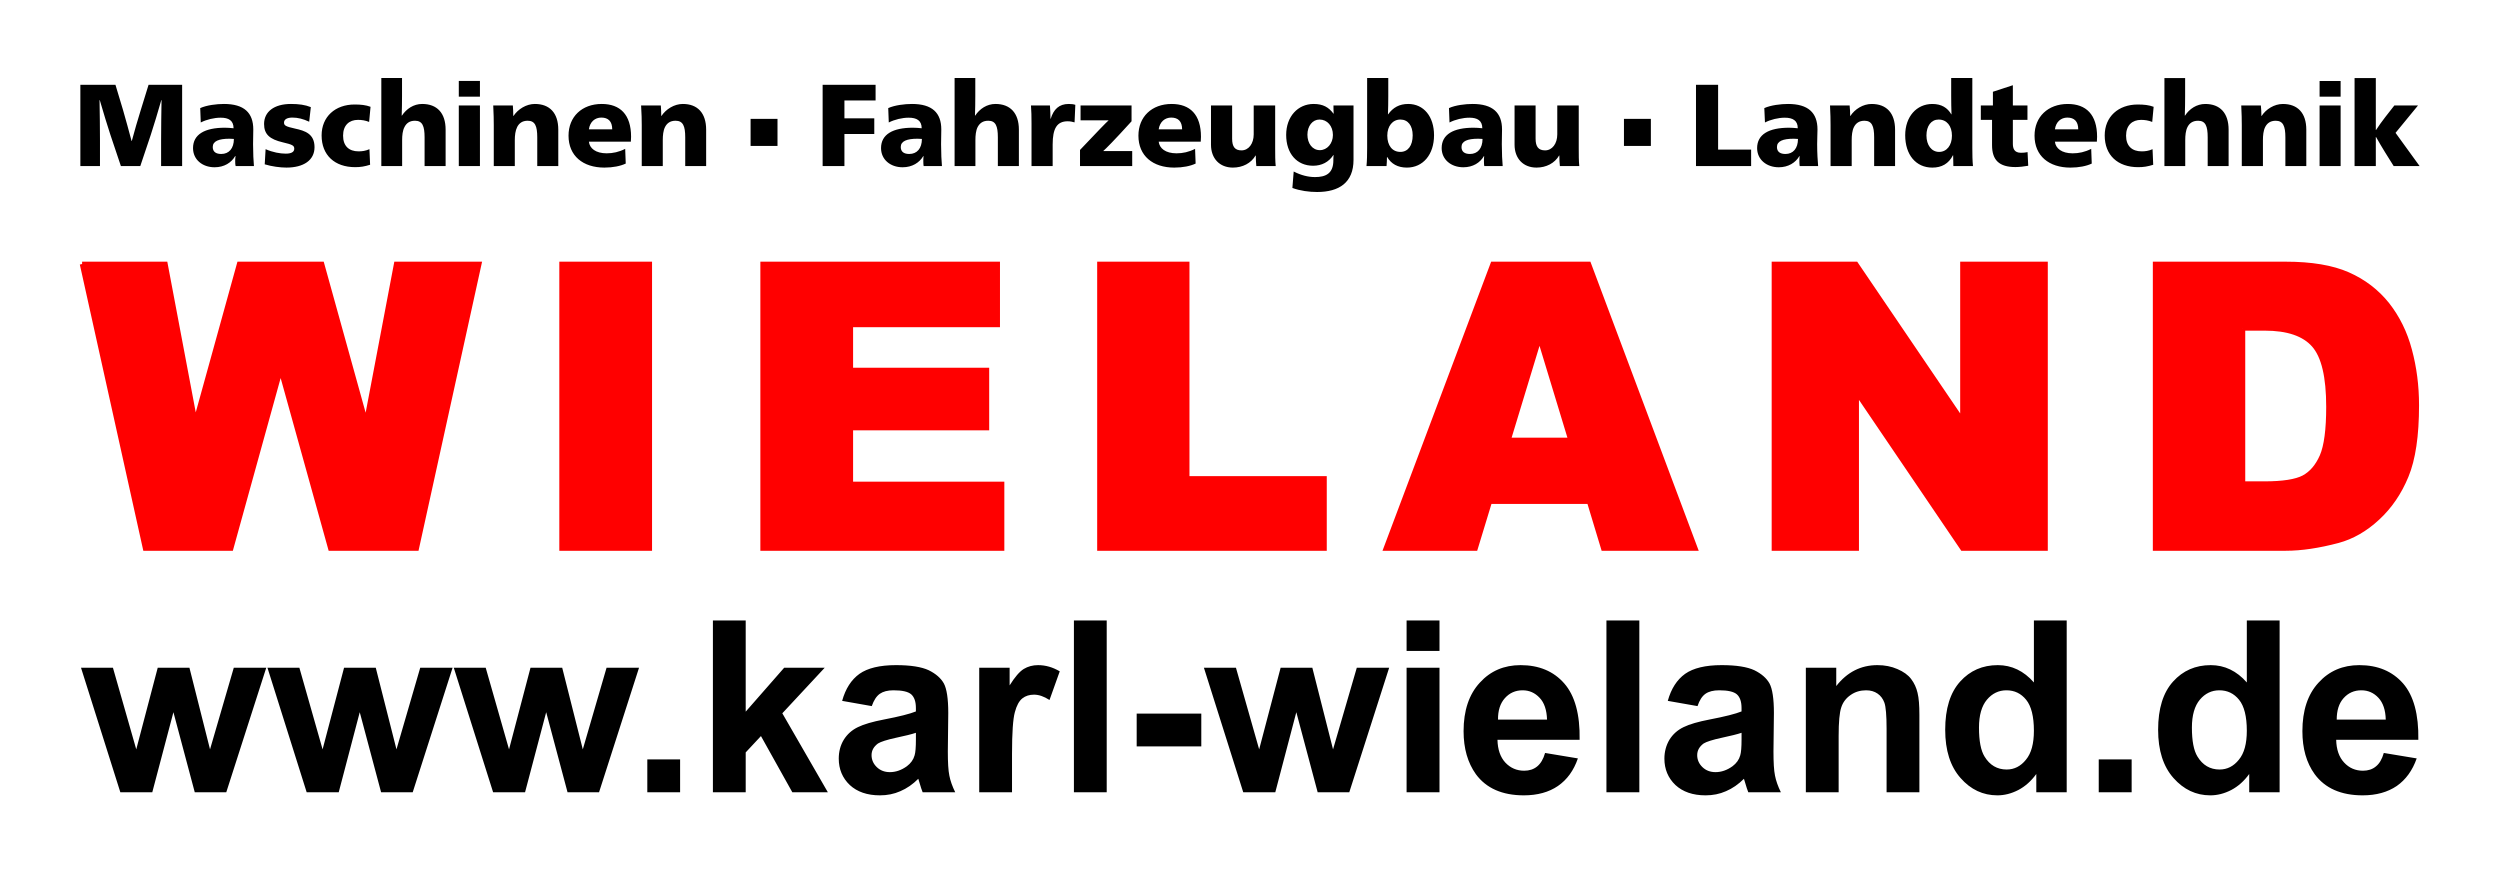 <?xml version="1.0" encoding="UTF-8"?>
<!DOCTYPE svg PUBLIC "-//W3C//DTD SVG 1.1//EN" "http://www.w3.org/Graphics/SVG/1.1/DTD/svg11.dtd">
<!-- Creator: CorelDRAW 2021.5 -->
<svg xmlns="http://www.w3.org/2000/svg" xml:space="preserve" width="229px" height="80px" version="1.1" style="shape-rendering:geometricPrecision; text-rendering:geometricPrecision; image-rendering:optimizeQuality; fill-rule:evenodd; clip-rule:evenodd"
viewBox="0 0 229 80.15"
 xmlns:xlink="http://www.w3.org/1999/xlink"
 xmlns:xodm="http://www.corel.com/coreldraw/odm/2003">
 <defs>
  <style type="text/css">
   <![CDATA[
    .str0 {stroke:red;stroke-width:0.43;stroke-miterlimit:22.926}
    .fil0 {fill:black;fill-rule:nonzero}
    .fil1 {fill:red;fill-rule:nonzero}
   ]]>
  </style>
 </defs>
 <g id="Ebene_x0020_1">
  <g id="_1803199613520">
   <path class="fil0" d="M10.38 7.78l-3.22 0 0 7.46 1.8 0 0 -2.35c0,-1.11 -0.02,-2.57 -0.04,-3.71l0.02 0c0.21,0.75 0.85,2.83 0.97,3.17l0.97 2.89 1.78 0 0.96 -2.86c0.24,-0.74 0.71,-2.26 0.97,-3.2l0.02 0c-0.02,1.14 -0.04,2.6 -0.04,3.71l0 2.35 1.93 0 0 -7.46 -3.08 0 -0.72 2.33c-0.28,0.9 -0.57,1.89 -0.82,2.83l-0.02 0c-0.25,-0.94 -0.52,-1.93 -0.78,-2.83l-0.7 -2.33zm10.87 4.97c0,0.87 -0.45,1.38 -1.16,1.38 -0.46,0 -0.78,-0.18 -0.78,-0.64 0,-0.54 0.56,-0.76 1.54,-0.76 0.13,0 0.28,0.01 0.4,0.02zm0.15 1.57c-0.03,0.21 -0.03,0.37 -0.03,0.48 0,0.16 0.01,0.36 0.04,0.44l1.68 0c-0.04,-0.46 -0.08,-1.16 -0.08,-2.01 0,-0.47 0.02,-1.06 0.02,-1.35 0,-1.53 -0.84,-2.34 -2.69,-2.34 -0.68,0 -1.58,0.11 -2.18,0.38l0.05 1.32c0.52,-0.27 1.23,-0.44 1.83,-0.44 0.73,0 1.18,0.26 1.18,0.97 -0.26,-0.03 -0.57,-0.05 -0.8,-0.05 -1.84,0 -2.92,0.61 -2.92,1.87 0,1.05 0.85,1.76 1.98,1.76 0.88,0 1.54,-0.42 1.89,-1.03l0.03 0zm6.91 -4.49c-0.52,-0.21 -1.1,-0.29 -1.82,-0.29 -1.56,0 -2.47,0.72 -2.47,1.84 0,0.95 0.52,1.4 1.71,1.68 0.92,0.21 1.06,0.31 1.06,0.59 0,0.33 -0.33,0.45 -0.78,0.45 -0.52,0 -1.19,-0.12 -1.85,-0.41l-0.08 1.39c0.65,0.2 1.43,0.3 1.99,0.3 1.57,0 2.58,-0.67 2.58,-1.87 0,-1.23 -0.87,-1.51 -1.79,-1.71 -0.87,-0.19 -1.01,-0.29 -1.01,-0.55 0,-0.29 0.28,-0.46 0.77,-0.46 0.5,0 0.98,0.12 1.54,0.38l0.15 -1.34zm5.48 -0.03c-0.43,-0.16 -0.88,-0.21 -1.46,-0.21 -1.78,0 -3.03,1.12 -3.03,2.84 0,1.81 1.2,2.91 3.08,2.91 0.49,0 0.86,-0.06 1.37,-0.22l-0.06 -1.43c-0.36,0.16 -0.68,0.2 -1,0.2 -0.88,0 -1.42,-0.49 -1.42,-1.44 0,-0.96 0.56,-1.45 1.37,-1.45 0.33,0 0.68,0.05 1.02,0.19l0.13 -1.39zm2.86 0.81c0.02,-0.57 0.03,-1.25 0.03,-1.79l0 -1.66 -1.9 0 0 8.08 1.91 0 0 -2.38c0,-0.43 0.04,-0.88 0.22,-1.21 0.17,-0.33 0.45,-0.57 0.96,-0.57 0.68,0 0.88,0.49 0.88,1.52l0 2.64 1.93 0 0 -3.34c0,-1.53 -0.79,-2.36 -2.15,-2.36 -0.79,0 -1.45,0.45 -1.86,1.07l-0.02 0zm7.18 -3.18l-1.94 0 0 1.44 1.94 0 0 -1.44zm0 2.25l-1.94 0 0 5.56 1.94 0 0 -5.56zm3.06 0.96c0,-0.29 -0.02,-0.72 -0.04,-0.96l-1.8 0c0.04,0.75 0.05,1.34 0.05,1.81l0 3.75 1.93 0 0 -2.38c0,-0.43 0.05,-0.88 0.22,-1.21 0.17,-0.33 0.46,-0.57 0.96,-0.57 0.68,0 0.88,0.49 0.88,1.52l0 2.64 1.93 0 0 -3.34c0,-1.53 -0.79,-2.36 -2.15,-2.36 -0.79,0 -1.55,0.48 -1.96,1.1l-0.02 0zm10.79 2.36c0.01,-0.08 0.02,-0.37 0.02,-0.45 0,-2.04 -1.01,-3.01 -2.69,-3.01 -1.83,0 -3.05,1.18 -3.05,2.91 0,1.85 1.32,2.93 3.29,2.93 0.78,0 1.48,-0.14 1.96,-0.37l-0.05 -1.35c-0.57,0.29 -1.13,0.41 -1.7,0.41 -1.01,0 -1.57,-0.46 -1.63,-1.07l3.85 0zm-3.85 -1.13c0.09,-0.69 0.56,-1.08 1.14,-1.08 0.63,0 1,0.34 1,1.08l-2.14 0zm6.64 -1.23c0,-0.29 -0.02,-0.72 -0.04,-0.96l-1.81 0c0.05,0.75 0.06,1.34 0.06,1.81l0 3.75 1.93 0 0 -2.38c0,-0.43 0.04,-0.88 0.21,-1.21 0.17,-0.33 0.46,-0.57 0.96,-0.57 0.69,0 0.89,0.49 0.89,1.52l0 2.64 1.92 0 0 -3.34c0,-1.53 -0.79,-2.36 -2.14,-2.36 -0.79,0 -1.55,0.48 -1.96,1.1l-0.02 0zm14.81 -2.86l0 7.46 2 0 0 -2.94 2.74 0 0 -1.44 -2.74 0 0 -1.64 2.86 0 0 -1.44 -4.86 0zm9.11 4.97c0,0.87 -0.45,1.38 -1.16,1.38 -0.46,0 -0.78,-0.18 -0.78,-0.64 0,-0.54 0.56,-0.76 1.54,-0.76 0.13,0 0.28,0.01 0.4,0.02zm0.15 1.57c-0.02,0.21 -0.02,0.37 -0.02,0.48 0,0.16 0.01,0.36 0.03,0.44l1.68 0c-0.04,-0.46 -0.08,-1.16 -0.08,-2.01 0,-0.47 0.02,-1.06 0.02,-1.35 0,-1.53 -0.84,-2.34 -2.69,-2.34 -0.67,0 -1.58,0.11 -2.18,0.38l0.05 1.32c0.53,-0.27 1.23,-0.44 1.83,-0.44 0.73,0 1.19,0.26 1.19,0.97 -0.27,-0.03 -0.58,-0.05 -0.81,-0.05 -1.84,0 -2.92,0.61 -2.92,1.87 0,1.05 0.85,1.76 1.98,1.76 0.88,0 1.54,-0.42 1.9,-1.03l0.02 0zm4.72 -3.71c0.02,-0.57 0.03,-1.25 0.03,-1.79l0 -1.66 -1.9 0 0 8.08 1.91 0 0 -2.38c0,-0.43 0.04,-0.88 0.21,-1.21 0.18,-0.33 0.46,-0.57 0.97,-0.57 0.68,0 0.88,0.49 0.88,1.52l0 2.64 1.93 0 0 -3.34c0,-1.53 -0.8,-2.36 -2.15,-2.36 -0.79,0 -1.45,0.45 -1.86,1.07l-0.02 0zm6.93 0.29c0,-0.32 -0.03,-1.01 -0.05,-1.22l-1.74 0c0.04,0.46 0.05,1.07 0.05,1.66l0 3.9 1.94 0 0 -1.98c0,-1.47 0.39,-2.13 1.38,-2.13 0.22,0 0.43,0.04 0.63,0.1l0.07 -1.61c-0.16,-0.06 -0.4,-0.08 -0.61,-0.08 -0.88,0 -1.38,0.49 -1.65,1.36l-0.02 0zm7.44 0.23l0 -1.45 -4.68 0 0 1.36 2.58 0c-0.19,0.16 -1.07,1.07 -2.63,2.72l0 1.48 4.79 0 0 -1.38 -2.66 0c0.26,-0.23 0.94,-0.9 2.6,-2.73zm6.35 1.87c0.01,-0.08 0.02,-0.37 0.02,-0.45 0,-2.04 -1.01,-3.01 -2.69,-3.01 -1.83,0 -3.05,1.18 -3.05,2.91 0,1.85 1.32,2.93 3.29,2.93 0.78,0 1.48,-0.14 1.96,-0.37l-0.05 -1.35c-0.57,0.29 -1.13,0.41 -1.7,0.41 -1.02,0 -1.57,-0.46 -1.64,-1.07l3.86 0zm-3.86 -1.13c0.1,-0.69 0.57,-1.08 1.15,-1.08 0.63,0 1,0.34 1,1.08l-2.15 0zm8.91 2.4c0,0.36 0.03,0.75 0.05,0.97l1.78 0c-0.05,-0.46 -0.05,-1.06 -0.05,-1.63l0 -3.93 -1.97 0 0 2.65c0,0.86 -0.47,1.47 -1.12,1.47 -0.6,0 -0.86,-0.33 -0.86,-1.07l0 -3.05 -1.94 0 0 3.6c0,1.27 0.8,2.1 2.01,2.1 0.89,0 1.67,-0.4 2.08,-1.11l0.02 0zm7.13 -3.84c-0.43,-0.58 -0.95,-0.89 -1.82,-0.89 -1.44,0 -2.52,1.15 -2.52,2.84 0,1.72 0.99,2.83 2.47,2.83 0.8,0 1.44,-0.34 1.86,-0.98l0.02 0c-0.02,0.21 -0.02,0.38 -0.02,0.49 0,1.22 -0.72,1.53 -1.68,1.53 -0.62,0 -1.28,-0.16 -1.96,-0.51l-0.12 1.51c0.71,0.26 1.53,0.37 2.27,0.37 2.01,0 3.34,-0.86 3.34,-2.95l0 -4.99 -1.84 0c0,0.28 0,0.41 0.02,0.75l-0.02 0zm-1.28 0.54c0.71,0 1.23,0.59 1.23,1.42 0,0.78 -0.53,1.39 -1.2,1.39 -0.68,0 -1.14,-0.61 -1.14,-1.42 0,-0.8 0.47,-1.39 1.11,-1.39zm6.21 3.44c0.37,0.63 0.97,0.97 1.81,0.97 1.48,0 2.49,-1.2 2.49,-2.97 0,-1.72 -0.95,-2.87 -2.37,-2.87 -0.81,0 -1.4,0.33 -1.84,0.95l-0.02 0c0.02,-0.5 0.03,-1.13 0.03,-1.67l0 -1.66 -1.94 0 0 6.43c0,0.58 -0.01,1.19 -0.06,1.65l1.84 0c0.02,-0.21 0.04,-0.55 0.04,-0.83l0.02 0zm1.21 -3.44c0.7,0 1.13,0.56 1.13,1.45 0,0.94 -0.43,1.52 -1.13,1.52 -0.74,0 -1.2,-0.58 -1.2,-1.5 0,-0.87 0.49,-1.47 1.2,-1.47zm7.54 1.78c0,0.87 -0.45,1.38 -1.15,1.38 -0.46,0 -0.78,-0.18 -0.78,-0.64 0,-0.54 0.55,-0.76 1.54,-0.76 0.13,0 0.27,0.01 0.39,0.02zm0.15 1.57c-0.02,0.21 -0.02,0.37 -0.02,0.48 0,0.16 0.01,0.36 0.03,0.44l1.69 0c-0.04,-0.46 -0.08,-1.16 -0.08,-2.01 0,-0.47 0.02,-1.06 0.02,-1.35 0,-1.53 -0.85,-2.34 -2.7,-2.34 -0.67,0 -1.58,0.11 -2.17,0.38l0.05 1.32c0.52,-0.27 1.23,-0.44 1.83,-0.44 0.72,0 1.18,0.26 1.18,0.97 -0.27,-0.03 -0.58,-0.05 -0.8,-0.05 -1.85,0 -2.93,0.61 -2.93,1.87 0,1.05 0.86,1.76 1.99,1.76 0.88,0 1.54,-0.42 1.89,-1.03l0.02 0zm6.9 -0.05c0,0.36 0.02,0.75 0.05,0.97l1.78 0c-0.05,-0.46 -0.05,-1.06 -0.05,-1.63l0 -3.93 -1.97 0 0 2.65c0,0.86 -0.47,1.47 -1.12,1.47 -0.6,0 -0.87,-0.33 -0.87,-1.07l0 -3.05 -1.93 0 0 3.6c0,1.27 0.8,2.1 2.01,2.1 0.89,0 1.67,-0.4 2.08,-1.11l0.02 0zm14.57 -6.49l-2.03 0 0 7.46 5.06 0 0 -1.51 -3.03 0 0 -5.95zm7.33 4.97c0,0.87 -0.45,1.38 -1.15,1.38 -0.46,0 -0.78,-0.18 -0.78,-0.64 0,-0.54 0.55,-0.76 1.54,-0.76 0.12,0 0.27,0.01 0.39,0.02zm0.15 1.57c-0.02,0.21 -0.02,0.37 -0.02,0.48 0,0.16 0.01,0.36 0.03,0.44l1.69 0c-0.04,-0.46 -0.09,-1.16 -0.09,-2.01 0,-0.47 0.03,-1.06 0.03,-1.35 0,-1.53 -0.85,-2.34 -2.7,-2.34 -0.67,0 -1.58,0.11 -2.18,0.38l0.06 1.32c0.52,-0.27 1.23,-0.44 1.82,-0.44 0.73,0 1.19,0.26 1.19,0.97 -0.27,-0.03 -0.58,-0.05 -0.8,-0.05 -1.85,0 -2.93,0.61 -2.93,1.87 0,1.05 0.86,1.76 1.99,1.76 0.87,0 1.54,-0.42 1.89,-1.03l0.02 0zm4.64 -3.68c0,-0.29 -0.02,-0.72 -0.05,-0.96l-1.8 0c0.04,0.75 0.05,1.34 0.05,1.81l0 3.75 1.94 0 0 -2.38c0,-0.43 0.04,-0.88 0.21,-1.21 0.17,-0.33 0.46,-0.57 0.96,-0.57 0.68,0 0.89,0.49 0.89,1.52l0 2.64 1.92 0 0 -3.34c0,-1.53 -0.79,-2.36 -2.15,-2.36 -0.79,0 -1.55,0.48 -1.95,1.1l-0.02 0zm8.12 0.33c0.74,0 1.22,0.58 1.22,1.48 0,0.89 -0.48,1.49 -1.18,1.49 -0.69,0 -1.16,-0.62 -1.16,-1.51 0,-0.88 0.44,-1.46 1.12,-1.46zm1.33 3.28c0,0.38 0.01,0.76 0.02,0.99l1.8 0c-0.05,-0.46 -0.06,-1.07 -0.06,-1.65l0 -6.43 -1.94 0 0 1.66c0,0.54 0.01,1.15 0.03,1.67l-0.02 0c-0.35,-0.6 -0.9,-0.95 -1.74,-0.95 -1.45,0 -2.49,1.17 -2.49,2.87 0,1.79 0.98,2.97 2.49,2.97 0.86,0 1.5,-0.36 1.89,-1.13l0.02 0zm2.54 -3.25l1.03 0 0 2.32c0,1.38 0.66,2.01 2.15,2.01 0.33,0 0.8,-0.05 1.17,-0.12l-0.06 -1.25c-0.19,0.04 -0.4,0.06 -0.6,0.06 -0.64,0 -0.75,-0.41 -0.75,-0.84l0 -2.18 1.34 0 0 -1.32 -1.34 0 0 -1.86 -1.83 0.6 0 1.26 -1.11 0 0 1.32zm10.65 2c0.01,-0.08 0.02,-0.37 0.02,-0.45 0,-2.04 -1.01,-3.01 -2.69,-3.01 -1.82,0 -3.05,1.18 -3.05,2.91 0,1.85 1.32,2.93 3.29,2.93 0.78,0 1.48,-0.14 1.96,-0.37l-0.05 -1.35c-0.57,0.29 -1.13,0.41 -1.7,0.41 -1.01,0 -1.57,-0.46 -1.63,-1.07l3.85 0zm-3.85 -1.13c0.09,-0.69 0.56,-1.08 1.14,-1.08 0.63,0 1,0.34 1,1.08l-2.14 0zm9.06 -2.07c-0.43,-0.16 -0.88,-0.21 -1.46,-0.21 -1.78,0 -3.03,1.12 -3.03,2.84 0,1.81 1.19,2.91 3.07,2.91 0.5,0 0.87,-0.06 1.38,-0.22l-0.06 -1.43c-0.36,0.16 -0.68,0.2 -1,0.2 -0.88,0 -1.43,-0.49 -1.43,-1.44 0,-0.96 0.57,-1.45 1.38,-1.45 0.33,0 0.68,0.05 1.02,0.19l0.13 -1.39zm2.86 0.81c0.02,-0.57 0.03,-1.25 0.03,-1.79l0 -1.66 -1.9 0 0 8.08 1.91 0 0 -2.38c0,-0.43 0.04,-0.88 0.21,-1.21 0.17,-0.33 0.46,-0.57 0.97,-0.57 0.68,0 0.88,0.49 0.88,1.52l0 2.64 1.92 0 0 -3.34c0,-1.53 -0.79,-2.36 -2.14,-2.36 -0.79,0 -1.46,0.45 -1.86,1.07l-0.02 0zm7.03 0.03c0,-0.29 -0.02,-0.72 -0.05,-0.96l-1.8 0c0.04,0.75 0.05,1.34 0.05,1.81l0 3.75 1.94 0 0 -2.38c0,-0.43 0.04,-0.88 0.21,-1.21 0.17,-0.33 0.46,-0.57 0.96,-0.57 0.68,0 0.89,0.49 0.89,1.52l0 2.64 1.92 0 0 -3.34c0,-1.53 -0.79,-2.36 -2.15,-2.36 -0.79,0 -1.55,0.48 -1.95,1.1l-0.02 0zm7.27 -3.21l-1.93 0 0 1.44 1.93 0 0 -1.44zm0 2.25l-1.93 0 0 5.56 1.93 0 0 -5.56zm4.87 5.56l2.38 0 -2.21 -3.05 2.06 -2.51 -2.17 0 -0.83 1.06c-0.27,0.35 -0.65,0.87 -0.85,1.19l-0.02 0 0 -4.77 -1.95 0 0 8.08 1.95 0 0 -2.67 0.02 0c0.21,0.39 0.58,0.99 0.82,1.39l0.8 1.28zm-150.79 -1.85l0 -2.48 2.47 0 0 2.48 -2.47 0zm80.15 0l0 -2.48 2.47 0 0 2.48 -2.47 0z"/>
   <path class="fil1 str0" d="M7.32 24.23l7.64 0 2.75 14.56 4.03 -14.56 7.59 0 4.05 14.59 2.77 -14.59 7.61 0 -5.74 26.1 -7.91 0 -4.57 -16.44 -4.55 16.44 -7.88 0 -5.79 -26.1zm44.01 0l8.08 0 0 26.1 -8.08 0 0 -26.1zm18.45 0l21.56 0 0 5.58 -13.48 0 0 4.15 12.49 0 0 5.32 -12.49 0 0 5.14 13.88 0 0 5.91 -21.96 0 0 -26.1zm30.91 0l8.04 0 0 19.68 12.6 0 0 6.42 -20.64 0 0 -26.1zm44.94 21.8l-9.13 0 -1.31 4.3 -8.22 0 9.81 -26.1 8.81 0 9.78 26.1 -8.44 0 -1.3 -4.3zm-1.71 -5.65l-2.85 -9.38 -2.85 9.38 5.7 0zm18.67 -16.15l7.52 0 9.78 14.41 0 -14.41 7.61 0 0 26.1 -7.61 0 -9.72 -14.33 0 14.33 -7.58 0 0 -26.1zm34.98 0l11.98 0c2.35,0 4.26,0.32 5.71,0.96 1.45,0.64 2.65,1.56 3.61,2.76 0.94,1.2 1.63,2.59 2.05,4.18 0.43,1.59 0.65,3.28 0.65,5.06 0,2.79 -0.32,4.95 -0.96,6.49 -0.63,1.53 -1.51,2.82 -2.64,3.86 -1.12,1.04 -2.33,1.73 -3.62,2.08 -1.77,0.47 -3.37,0.71 -4.8,0.71l-11.98 0 0 -26.1zm8.05 5.9l0 14.26 1.98 0c1.69,0 2.89,-0.19 3.6,-0.56 0.71,-0.38 1.27,-1.03 1.68,-1.96 0.4,-0.93 0.6,-2.44 0.6,-4.53 0,-2.76 -0.44,-4.65 -1.35,-5.68 -0.9,-1.02 -2.4,-1.53 -4.5,-1.53l-2.01 0z"/>
   <path class="fil0" d="M10.83 72.71l-3.61 -11.43 2.93 0 2.14 7.49 1.97 -7.49 2.91 0 1.89 7.49 2.18 -7.49 2.98 0 -3.67 11.43 -2.89 0 -1.96 -7.35 -1.94 7.35 -2.93 0zm17.1 0l-3.6 -11.43 2.93 0 2.13 7.49 1.97 -7.49 2.91 0 1.9 7.49 2.18 -7.49 2.97 0 -3.66 11.43 -2.9 0 -1.96 -7.35 -1.93 7.35 -2.94 0zm17.11 0l-3.61 -11.43 2.93 0 2.14 7.49 1.97 -7.49 2.91 0 1.89 7.49 2.18 -7.49 2.98 0 -3.67 11.43 -2.89 0 -1.96 -7.35 -1.94 7.35 -2.93 0zm14.15 0l0 -3.02 3.01 0 0 3.02 -3.01 0zm6.02 0l0 -15.77 3.01 0 0 8.37 3.53 -4.03 3.72 0 -3.89 4.18 4.18 7.25 -3.26 0 -2.88 -5.16 -1.4 1.5 0 3.66 -3.01 0zm14.58 -7.91l-2.72 -0.48c0.31,-1.12 0.84,-1.94 1.59,-2.48 0.75,-0.53 1.87,-0.8 3.35,-0.8 1.34,0 2.35,0.16 3.01,0.47 0.65,0.32 1.12,0.73 1.39,1.22 0.26,0.49 0.4,1.39 0.4,2.7l-0.04 3.53c0,1 0.04,1.74 0.14,2.22 0.09,0.47 0.27,0.98 0.54,1.53l-2.99 0c-0.08,-0.2 -0.18,-0.49 -0.29,-0.88 -0.05,-0.18 -0.09,-0.3 -0.11,-0.36 -0.51,0.51 -1.06,0.89 -1.65,1.14 -0.58,0.26 -1.21,0.38 -1.87,0.38 -1.17,0 -2.09,-0.32 -2.77,-0.95 -0.67,-0.64 -1.01,-1.45 -1.01,-2.42 0,-0.64 0.15,-1.22 0.46,-1.73 0.31,-0.5 0.74,-0.89 1.3,-1.16 0.55,-0.27 1.35,-0.5 2.39,-0.7 1.41,-0.27 2.39,-0.52 2.93,-0.74l0 -0.31c0,-0.58 -0.14,-1 -0.43,-1.26 -0.29,-0.25 -0.83,-0.37 -1.63,-0.37 -0.53,0 -0.95,0.11 -1.25,0.32 -0.31,0.22 -0.55,0.59 -0.74,1.13zm4.05 2.45c-0.38,0.13 -1,0.28 -1.84,0.46 -0.83,0.18 -1.38,0.36 -1.64,0.52 -0.39,0.29 -0.59,0.64 -0.59,1.07 0,0.42 0.16,0.79 0.48,1.1 0.31,0.3 0.71,0.46 1.2,0.46 0.54,0 1.06,-0.18 1.56,-0.54 0.36,-0.27 0.6,-0.6 0.71,-1 0.08,-0.26 0.12,-0.75 0.12,-1.47l0 -0.6zm8.82 5.46l-3.01 0 0 -11.43 2.79 0 0 1.62c0.48,-0.77 0.91,-1.27 1.3,-1.51 0.38,-0.23 0.82,-0.35 1.31,-0.35 0.69,0 1.35,0.19 1.99,0.57l-0.94 2.63c-0.51,-0.33 -0.98,-0.49 -1.42,-0.49 -0.42,0 -0.78,0.11 -1.07,0.34 -0.3,0.24 -0.53,0.66 -0.69,1.27 -0.17,0.61 -0.26,1.88 -0.26,3.82l0 3.53zm5.68 0l0 -15.77 3.01 0 0 15.77 -3.01 0zm5.76 -4.21l0 -3.01 5.93 0 0 3.01 -5.93 0zm9.78 4.21l-3.61 -11.43 2.94 0 2.13 7.49 1.97 -7.49 2.91 0 1.9 7.49 2.18 -7.49 2.97 0 -3.66 11.43 -2.9 0 -1.96 -7.35 -1.93 7.35 -2.94 0zm14.99 -12.97l0 -2.8 3.02 0 0 2.8 -3.02 0zm0 12.97l0 -11.43 3.02 0 0 11.43 -3.02 0zm12.71 -3.61l3.01 0.5c-0.38,1.11 -0.99,1.95 -1.83,2.53 -0.83,0.57 -1.88,0.86 -3.13,0.86 -1.98,0 -3.45,-0.65 -4.4,-1.94 -0.75,-1.05 -1.13,-2.36 -1.13,-3.95 0,-1.89 0.5,-3.38 1.49,-4.45 0.98,-1.08 2.23,-1.61 3.74,-1.61 1.69,0 3.03,0.56 4.01,1.68 0.98,1.12 1.45,2.85 1.41,5.17l-7.54 0c0.02,0.89 0.26,1.59 0.72,2.09 0.47,0.5 1.05,0.75 1.73,0.75 0.48,0 0.87,-0.13 1.19,-0.39 0.32,-0.26 0.57,-0.67 0.73,-1.24zm0.18 -3.06c-0.03,-0.88 -0.25,-1.55 -0.68,-2 -0.43,-0.46 -0.95,-0.69 -1.56,-0.69 -0.66,0 -1.2,0.24 -1.63,0.72 -0.43,0.48 -0.64,1.14 -0.63,1.97l4.5 0zm5.45 6.67l0 -15.77 3.02 0 0 15.77 -3.02 0zm8.36 -7.91l-2.73 -0.48c0.31,-1.12 0.84,-1.94 1.59,-2.48 0.75,-0.53 1.87,-0.8 3.35,-0.8 1.34,0 2.35,0.16 3.01,0.47 0.65,0.32 1.12,0.73 1.39,1.22 0.26,0.49 0.4,1.39 0.4,2.7l-0.04 3.53c0,1 0.04,1.74 0.14,2.22 0.09,0.47 0.27,0.98 0.54,1.53l-2.99 0c-0.08,-0.2 -0.18,-0.49 -0.29,-0.88 -0.05,-0.18 -0.09,-0.3 -0.11,-0.36 -0.51,0.51 -1.06,0.89 -1.65,1.14 -0.58,0.26 -1.21,0.38 -1.87,0.38 -1.17,0 -2.09,-0.32 -2.77,-0.95 -0.67,-0.64 -1.01,-1.45 -1.01,-2.42 0,-0.64 0.16,-1.22 0.46,-1.73 0.31,-0.5 0.74,-0.89 1.3,-1.16 0.55,-0.27 1.35,-0.5 2.39,-0.7 1.41,-0.27 2.39,-0.52 2.93,-0.74l0 -0.31c0,-0.58 -0.14,-1 -0.43,-1.26 -0.29,-0.25 -0.83,-0.37 -1.62,-0.37 -0.54,0 -0.96,0.11 -1.26,0.32 -0.31,0.22 -0.55,0.59 -0.73,1.13zm4.04 2.45c-0.38,0.13 -1,0.28 -1.83,0.46 -0.84,0.18 -1.39,0.36 -1.65,0.52 -0.39,0.29 -0.59,0.64 -0.59,1.07 0,0.42 0.16,0.79 0.48,1.1 0.31,0.3 0.71,0.46 1.2,0.46 0.54,0 1.06,-0.18 1.56,-0.54 0.36,-0.27 0.6,-0.6 0.71,-1 0.08,-0.26 0.12,-0.75 0.12,-1.47l0 -0.6zm16.32 5.46l-3.01 0 0 -5.83c0,-1.23 -0.07,-2.03 -0.2,-2.39 -0.13,-0.36 -0.34,-0.64 -0.63,-0.84 -0.29,-0.2 -0.64,-0.3 -1.05,-0.3 -0.53,0 -1.01,0.14 -1.42,0.43 -0.42,0.29 -0.71,0.67 -0.86,1.14 -0.16,0.47 -0.24,1.34 -0.24,2.62l0 5.17 -3.01 0 0 -11.43 2.79 0 0 1.68c1,-1.28 2.26,-1.92 3.78,-1.92 0.67,0 1.28,0.12 1.83,0.36 0.56,0.24 0.98,0.54 1.26,0.91 0.29,0.38 0.48,0.8 0.59,1.27 0.12,0.48 0.17,1.15 0.17,2.03l0 7.1zm13.52 0l-2.79 0 0 -1.68c-0.47,0.65 -1.02,1.14 -1.65,1.47 -0.64,0.33 -1.28,0.49 -1.92,0.49 -1.32,0 -2.45,-0.53 -3.38,-1.59 -0.94,-1.06 -1.41,-2.53 -1.41,-4.43 0,-1.94 0.46,-3.41 1.37,-4.42 0.91,-1.01 2.06,-1.51 3.46,-1.51 1.27,0 2.38,0.53 3.31,1.59l0 -5.69 3.01 0 0 15.77zm-8.05 -5.94c0,1.23 0.17,2.11 0.51,2.66 0.48,0.79 1.16,1.19 2.03,1.19 0.7,0 1.29,-0.3 1.77,-0.9 0.49,-0.59 0.73,-1.47 0.73,-2.66 0,-1.31 -0.24,-2.26 -0.71,-2.84 -0.47,-0.58 -1.07,-0.87 -1.81,-0.87 -0.71,0 -1.31,0.29 -1.79,0.86 -0.48,0.57 -0.73,1.43 -0.73,2.56zm10.99 5.94l0 -3.02 3.02 0 0 3.02 -3.02 0zm16.6 0l-2.79 0 0 -1.68c-0.47,0.65 -1.02,1.14 -1.65,1.47 -0.64,0.33 -1.28,0.49 -1.92,0.49 -1.32,0 -2.44,-0.53 -3.38,-1.59 -0.94,-1.06 -1.41,-2.53 -1.41,-4.43 0,-1.94 0.46,-3.41 1.37,-4.42 0.91,-1.01 2.06,-1.51 3.46,-1.51 1.27,0 2.38,0.53 3.31,1.59l0 -5.69 3.01 0 0 15.77zm-8.05 -5.94c0,1.23 0.17,2.11 0.51,2.66 0.48,0.79 1.16,1.19 2.03,1.19 0.7,0 1.29,-0.3 1.77,-0.9 0.49,-0.59 0.73,-1.47 0.73,-2.66 0,-1.31 -0.24,-2.26 -0.71,-2.84 -0.47,-0.58 -1.07,-0.87 -1.81,-0.87 -0.71,0 -1.31,0.29 -1.79,0.86 -0.48,0.57 -0.73,1.43 -0.73,2.56zm17.61 2.33l3.02 0.5c-0.39,1.11 -1,1.95 -1.83,2.53 -0.84,0.57 -1.88,0.86 -3.13,0.86 -1.98,0 -3.45,-0.65 -4.4,-1.94 -0.76,-1.05 -1.13,-2.36 -1.13,-3.95 0,-1.89 0.49,-3.38 1.48,-4.45 0.98,-1.08 2.23,-1.61 3.74,-1.61 1.7,0 3.03,0.56 4.02,1.68 0.97,1.12 1.44,2.85 1.4,5.17l-7.54 0c0.02,0.89 0.26,1.59 0.73,2.09 0.46,0.5 1.04,0.75 1.73,0.75 0.47,0 0.87,-0.13 1.18,-0.39 0.33,-0.26 0.57,-0.67 0.73,-1.24zm0.18 -3.06c-0.02,-0.88 -0.25,-1.55 -0.67,-2 -0.43,-0.46 -0.95,-0.69 -1.57,-0.69 -0.66,0 -1.2,0.24 -1.63,0.72 -0.43,0.48 -0.63,1.14 -0.63,1.97l4.5 0z"/>
  </g>
 </g>
</svg>
